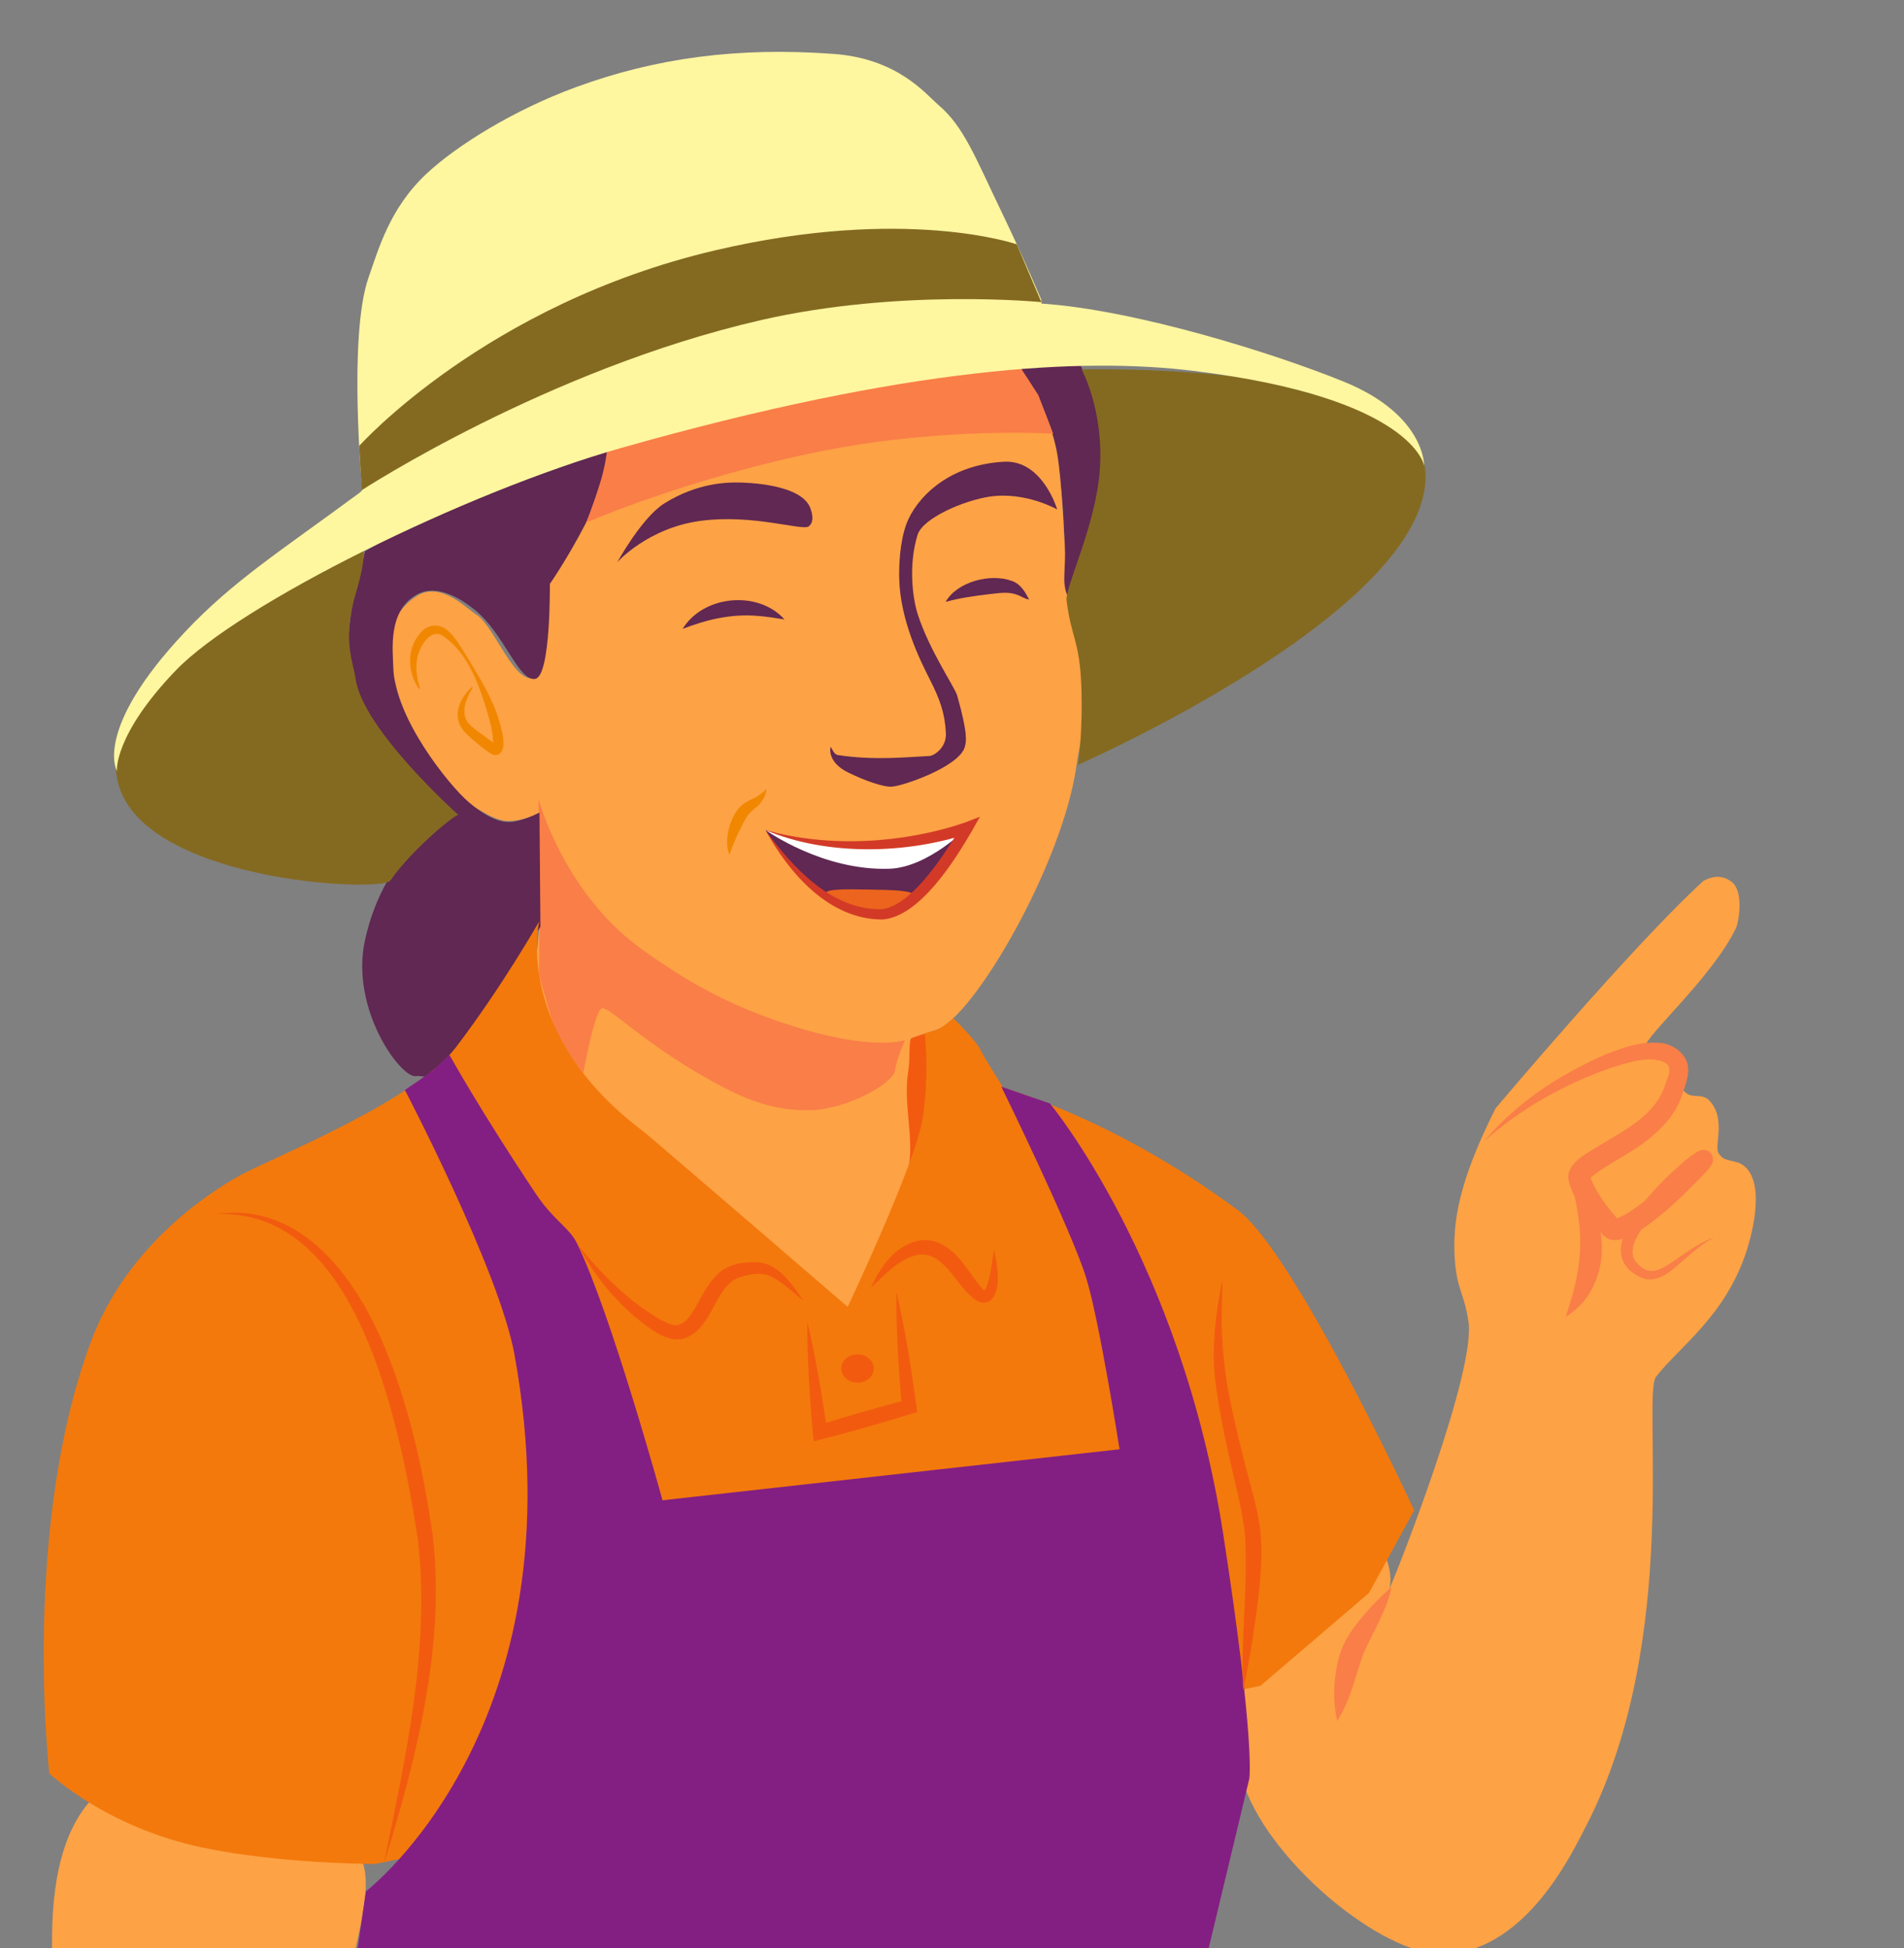 <svg width="257" height="263" viewBox="0 0 257 263" fill="none" xmlns="http://www.w3.org/2000/svg">
<rect x="0" y="0" width="257" height="263" fill="#808080" stroke="none"/>
<g clip-path="url(#clip0_20_77)">
<path fill-rule="evenodd" clip-rule="evenodd" d="M145.83 49.249C147.004 51.996 148.602 53.406 148.742 61.456C148.92 71.463 143.393 81.814 143.393 81.814C143.393 81.814 144.295 72.576 142.867 63.209C141.625 55.079 137.425 49.865 137.425 49.865C137.425 49.865 142.613 48.553 145.826 49.249H145.83Z" fill="#602852"/>
<path fill-rule="evenodd" clip-rule="evenodd" d="M123.026 140.117C123.416 139.654 124.306 139.293 124.819 139.51C127.074 140.469 123.844 156.96 122.699 156.96C122.424 156.96 122.89 153.92 122.411 151.245C122.085 149.398 122.152 141.149 123.026 140.117Z" fill="#F25B0F"/>
<path fill-rule="evenodd" clip-rule="evenodd" d="M81.915 60.968C81.491 62.526 80.999 66.228 78.613 71.077C76.489 75.395 73.899 75.484 73.827 79.11C73.708 85.245 73.641 91.486 71.788 91.575C69.114 91.703 66.634 84.37 64.222 82.91C63.052 82.201 59.505 78.439 56.321 80.417C50.709 83.903 53.049 90.734 53.456 92.535C54.982 99.294 61.484 107.781 64.404 109.178C65.133 109.526 67.062 110.931 68.83 110.834C71.14 110.706 72.81 109.687 72.81 109.687L73.064 122.28L71.793 135.383C71.793 135.383 73.335 144.766 81.724 152.79C85.437 156.34 88.701 167.179 96.491 168.733C97.712 168.975 110.568 180.808 113.044 180.464C114.836 180.218 119.3 169.901 121.83 166.691C123.365 164.746 122.47 158.819 122.72 157.125C123.288 153.334 121.919 148.719 122.593 144.626C122.882 142.893 122.615 140.282 123.047 140.129C124.399 139.65 125.543 139.306 126.412 139.017C131.376 137.361 143.49 116.608 145.317 103.247C145.957 98.585 148.437 92.407 143.982 80.163C143.321 78.35 143.893 76.626 143.727 73.658C143.1 62.369 142.808 61.027 141.913 58.102C141.684 57.355 140.226 52.956 137.903 50.069C127.298 36.882 85.539 47.721 81.915 60.972V60.968Z" fill="#FDA245"/>
<path d="M56.703 92.947C56.198 91.376 56.003 89.728 56.457 88.293C56.961 86.782 58.326 84.655 60.026 86.005C63.006 88.195 64.455 91.889 65.523 95.316C66.015 97.014 66.651 98.827 66.537 100.585L66.52 100.657C66.511 100.695 66.494 100.695 66.545 100.64C66.626 100.563 66.6 100.576 66.774 100.521C66.96 100.487 67.007 100.529 67.007 100.521C66.626 100.317 64.841 98.963 64.434 98.683C63.798 98.198 63.192 97.719 62.913 97.133C62.289 95.685 63.027 94.097 63.807 92.815L63.705 92.73C62.425 93.906 61.365 95.664 61.938 97.515C62.243 98.428 62.946 99.082 63.62 99.684C64.451 100.389 65.223 101.052 66.125 101.659C66.409 101.807 66.613 101.986 67.083 101.909C67.355 101.837 67.406 101.761 67.567 101.621C67.868 101.264 67.897 101.009 67.948 100.619C68.007 99.477 67.689 98.364 67.388 97.328C66.426 94.08 64.582 91.24 62.857 88.374C62.183 87.304 61.548 86.162 60.602 85.27C59.394 84.043 57.635 84.213 56.622 85.597C54.872 87.707 54.999 90.866 56.584 93.014L56.703 92.955V92.947Z" fill="#F18700"/>
<path fill-rule="evenodd" clip-rule="evenodd" d="M72.755 131.506C72.755 131.506 73.997 136.274 74.793 138.435C75.819 141.212 78.731 144.834 78.731 144.834C78.731 144.834 80.177 136.767 81.181 136.147C82.037 135.616 86.357 140.448 95.347 145.522C99.471 147.848 103.854 150.086 109.606 149.856C114.413 149.665 120.588 146.252 120.809 144.498C121.012 142.906 122.148 140.422 122.148 140.422C122.148 140.422 116.943 142.265 103.43 137.289C95.372 134.326 90.299 130.687 87.196 128.551C76.12 120.93 72.683 107.828 72.683 107.828C72.683 107.828 72.848 114.141 72.827 123.516C72.814 128.343 72.755 131.502 72.755 131.502V131.506Z" fill="#F97E48"/>
<path fill-rule="evenodd" clip-rule="evenodd" d="M49.26 74.422C49.26 74.422 56.376 70.177 63.328 67.57C75.743 62.916 82.093 60.828 82.093 60.828C82.093 60.828 81.647 65.668 79.053 70.665C76.514 75.556 74.217 78.825 74.217 78.825C74.217 78.825 74.361 91.278 72.242 91.643C70.012 92.025 68.041 85.521 64.095 82.332C63.281 81.674 59.526 78.626 56.457 80.163C52.256 82.269 53.041 87.89 53.083 90.047C53.21 96.806 60.581 105.994 63.269 108.282C66.782 111.275 68.626 111.093 69.762 110.834C71.432 110.452 72.818 109.688 72.818 109.688L72.945 125.117L71.356 127.634C71.356 127.634 67.821 133.587 61.594 142.15C61.433 142.376 60.437 144.354 59.827 143.513C59.674 146.099 56.898 145.131 56.143 145.267C54.164 145.619 47.217 136.27 49.268 126.904C52.006 114.405 60.98 109.942 60.98 109.942C60.98 109.942 49.963 101.587 47.484 92.089C46.403 87.945 47.356 82.078 48.119 79.207C49.018 75.828 49.264 74.427 49.264 74.427L49.26 74.422Z" fill="#602852"/>
<path fill-rule="evenodd" clip-rule="evenodd" d="M142.159 58.552L140.154 53.338L137.789 49.687C137.789 49.687 125.942 50.498 109.534 53.639C96.674 56.102 81.953 60.7 81.953 60.7C81.953 60.7 81.741 62.84 80.999 65.196C79.85 68.835 79.104 70.537 79.104 70.537C79.104 70.537 93.427 64.351 111.187 60.844C127.608 57.601 142.155 58.547 142.155 58.547L142.159 58.552Z" fill="#F97E48"/>
<path fill-rule="evenodd" clip-rule="evenodd" d="M49.005 73.913C49.005 73.913 49.578 74.932 47.988 80.226C46.161 86.302 47.717 89.55 47.988 91.575C48.912 98.462 61.929 110.065 61.929 110.065C62.086 109.356 55.613 114.591 52.697 118.867C51.548 120.552 18.627 119.028 15.825 105.221C12.599 89.321 49.005 73.913 49.005 73.913Z" fill="#846A21"/>
<path fill-rule="evenodd" clip-rule="evenodd" d="M192.426 64.411C192.205 82.774 145.508 103.242 145.508 103.242C145.508 103.242 146.19 98.869 145.953 92.531C145.728 86.535 144.575 86.005 143.965 81.054C143.74 79.233 147.928 70.962 148.454 63.358C149.009 55.338 145.995 49.878 145.995 49.878C145.995 49.878 192.617 48.523 192.426 64.407V64.411Z" fill="#846A21"/>
<path fill-rule="evenodd" clip-rule="evenodd" d="M192.235 62.883C192.235 62.883 190.802 53.699 161.106 50.065C146.186 48.239 122.924 49.398 83.89 60.458C62.849 66.419 32.296 81.581 23.734 90.493C15.32 99.251 15.778 104.075 15.778 104.075C15.778 104.075 12.531 98.513 24.947 85.33C31.436 78.435 37.76 74.469 48.531 66.521C48.984 66.186 48.882 65.948 48.882 65.948C48.882 65.948 46.954 45.292 49.773 37.383C51.061 33.769 52.532 28.186 57.538 23.482C61.67 19.601 69.457 14.791 77.782 11.751C88.519 7.819 99.577 6.325 112.535 7.28C121.195 7.917 124.916 12.668 126.667 14.167C130.126 17.122 131.618 21.198 135.229 28.687C136.081 30.449 136.963 32.377 137.242 32.984C138.65 36.049 139.769 38.618 140.544 40.435L140.578 40.979C153.375 41.841 172.186 47.768 181.414 51.534C192.392 56.009 192.235 62.883 192.235 62.883Z" fill="#FFF6A0"/>
<path fill-rule="evenodd" clip-rule="evenodd" d="M96.492 33.803C65.553 41.072 48.475 60.203 48.475 60.203L48.844 66.164C48.844 66.164 73.827 49.869 102.604 43.237C121.462 38.89 140.565 40.788 140.565 40.788L137.242 32.984C137.242 32.984 122.258 27.749 96.492 33.803Z" fill="#846A21"/>
<path d="M92.142 84.892C95.487 83.606 98.742 82.838 102.294 83.143C103.447 83.224 104.609 83.411 105.893 83.619C102.328 79.636 94.927 80.341 92.142 84.892Z" fill="#602852"/>
<path d="M127.642 81.245C129.663 80.698 131.456 80.46 133.466 80.214C134.924 80.065 136.098 79.81 137.42 80.337C137.891 80.515 138.378 80.868 138.912 80.927C138.366 79.916 137.81 78.868 136.611 78.43C133.72 77.348 129.193 78.511 127.642 81.245Z" fill="#602852"/>
<path d="M103.422 106.495C103.023 107.03 102.426 107.34 101.9 107.701C101.285 107.989 100.7 108.223 100.132 108.694C99.84 108.932 99.539 109.271 99.344 109.615C98.776 110.515 98.395 111.543 98.229 112.592C98.098 113.521 98.098 114.498 98.454 115.39C99.052 113.708 99.709 112.218 100.544 110.702C100.942 109.87 101.591 109.373 102.307 108.77C102.387 108.698 102.566 108.537 102.608 108.465C103.015 107.9 103.481 107.225 103.417 106.495H103.422Z" fill="#F18700"/>
<path fill-rule="evenodd" clip-rule="evenodd" d="M103.324 112.044C103.324 112.044 108.72 114.324 117.363 114.052C125.488 113.797 130.541 111.755 130.541 111.755C130.541 111.755 124.238 123.231 119.084 123.423C110.004 123.758 103.328 112.04 103.328 112.04L103.324 112.044Z" fill="#602852"/>
<path fill-rule="evenodd" clip-rule="evenodd" d="M103.324 112.044C103.324 112.044 108.72 114.324 117.363 114.052C125.488 113.797 130.541 111.755 130.541 111.755C130.541 111.755 125.268 117.079 120.109 117.27C111.03 117.606 103.324 112.04 103.324 112.04V112.044Z" fill="white"/>
<path fill-rule="evenodd" clip-rule="evenodd" d="M118.185 123.138C120.889 122.989 123.509 121.597 123.39 120.892C123.272 120.183 120.36 120.132 117.325 120.081C114.023 120.026 111.535 119.979 111.403 120.608C111.242 121.38 114.633 123.338 118.181 123.142L118.185 123.138Z" fill="#EC641D"/>
<path d="M103.324 112.044C111.535 115.555 122.415 115.322 130.829 112.477L129.863 111.386C127.777 114.859 123.267 122.191 119.058 122.731C112.37 122.93 106.953 117.105 103.324 112.048V112.044ZM103.324 112.044C106.482 117.873 111.937 124.149 119.109 124.123C124.145 123.758 128.879 116.145 131.215 112.129L132.27 110.252L130.248 111.034C121.966 113.87 111.785 114.477 103.324 112.04V112.044Z" fill="#D23A27"/>
<path fill-rule="evenodd" clip-rule="evenodd" d="M83.318 75.896C83.318 75.896 87.425 71.247 94.635 70.3C101.658 69.379 108.3 71.68 109.148 71.064C110.06 70.402 109.483 68.928 109.436 68.767C108.411 65.264 100.476 65.145 99.696 65.133C98.094 65.107 94.08 65.192 89.671 67.956C86.615 69.871 83.322 75.896 83.322 75.896H83.318Z" fill="#602852"/>
<path fill-rule="evenodd" clip-rule="evenodd" d="M142.697 68.771C142.697 68.771 140.722 62.038 135.504 62.331C127.548 62.776 123.539 67.625 122.39 70.618C121.402 73.2 121.343 76.596 121.373 78.014C121.483 83.763 124.263 89.261 125.51 91.724C126.891 94.458 127.548 96.296 127.676 98.993C127.765 100.929 126.073 102.024 125.446 102.054C122.517 102.181 118.126 102.691 113.094 101.926C112.493 101.833 112.2 100.801 112.141 100.844C112.043 100.912 111.632 102.886 114.497 104.287C117.024 105.523 119.215 106.198 120.228 106.202C121.69 106.202 129.46 103.523 130.223 100.844C130.448 100.058 130.638 99.01 129.206 93.91C128.888 92.777 125.45 87.835 123.856 82.863C123.225 80.889 122.572 76.363 123.848 72.21C124.556 69.918 130.13 67.566 133.529 67.048C138.382 66.305 142.697 68.767 142.697 68.767V68.771Z" fill="#602852"/>
<path fill-rule="evenodd" clip-rule="evenodd" d="M181.422 229.405C183.016 222.221 186.343 217.27 187.831 213.814C188.87 211.403 199.267 185.02 198.207 178.354C197.576 174.38 196.682 174.18 196.376 170.1C195.991 164.933 196.982 159.337 201.87 149.619C201.87 149.619 220.486 127.507 229.947 118.897C231.685 118.009 232.74 118.37 233.609 118.947C235.529 120.23 234.609 124.645 234.372 125.163C231.371 131.685 221.707 140.244 222.165 141.212C222.622 142.18 225.182 141.178 226.59 142.588C228.217 144.218 226.179 145.963 227.353 147.326C228.311 148.438 229.684 147.475 230.71 148.549C232.999 150.943 231.405 154.561 231.931 155.58C232.698 157.07 234.198 156.382 235.44 157.414C238.543 159.991 236.123 167.71 235.745 168.877C232.897 177.67 226.615 181.848 223.538 185.843C221.592 188.365 227.005 221.189 214.23 246.218C212.038 250.51 206.096 262.908 195.461 263.795C187.526 264.458 172.805 252.642 168.401 242.244C167.303 239.65 163.484 232.61 166.773 223.444C170.605 212.757 182.189 205.387 185.542 207.7C186.644 208.46 188.276 212.443 187.471 214.655C187.161 215.5 182.541 223.291 181.422 229.405Z" fill="#FDA245"/>
<path fill-rule="evenodd" clip-rule="evenodd" d="M45.763 256.633C45.763 256.633 40.905 257.044 27.71 254.675C17.219 252.79 11.23 249.377 11.23 249.377C11.23 249.377 10.942 244.464 12.654 243.059C15.85 240.435 20.513 245.127 31.067 246.931C41.079 248.642 43.94 244.354 46.267 247.878C47.594 249.886 45.763 256.633 45.763 256.633Z" fill="#F97E48"/>
<path d="M231.32 167.043C229.214 167.82 227.374 169.26 225.539 170.495C224.627 171.085 223.644 171.646 222.766 171.565C221.91 171.518 221.024 170.707 220.6 170.037C219.761 168.334 221.304 166.266 222.372 164.852C224.555 162.182 227.264 159.732 230.138 157.796C230.231 157.737 230.349 157.673 230.349 157.673C230.307 157.686 230.349 157.694 230.087 157.745C229.328 157.889 228.383 157.045 228.785 156.043C228.874 155.864 228.828 155.962 228.815 155.97C228.612 156.246 228.044 156.794 227.777 157.074C226.225 158.603 224.564 160.08 222.864 161.447C221.431 162.547 220.02 163.74 218.379 164.424C218.201 164.492 218.04 164.509 218.04 164.509C218.053 164.509 218.117 164.5 218.278 164.568C218.379 164.593 218.524 164.734 218.447 164.661C216.968 163.035 215.268 160.73 214.641 158.836C214.649 158.93 214.624 159.044 214.59 159.104C214.56 159.146 214.658 159.01 214.777 158.891C217.362 156.849 220.448 155.601 223.05 153.33C224.924 151.793 226.556 149.704 227.221 147.301C227.518 146.451 227.891 145.415 227.866 144.396C227.912 142.295 225.742 140.813 223.843 140.766C221.308 140.618 219.083 141.407 216.837 142.299C214.713 143.191 212.695 144.248 210.741 145.394C206.816 147.695 203.247 150.608 200.344 154.043C205.362 149.572 211.25 146.316 217.519 144.121C219.757 143.462 222.567 142.414 224.733 143.437C225.848 144.074 225.144 145.365 224.78 146.4C223.449 150.549 219.375 152.514 215.807 154.688C214.603 155.431 213.327 156.064 212.339 157.202C211.89 157.745 211.614 158.395 211.708 159.167C211.716 159.274 211.784 159.55 211.801 159.66C212.36 161.575 213.45 163.014 214.548 164.538C215.103 165.264 215.645 165.956 216.298 166.627C216.527 166.839 216.629 166.971 217.023 167.188C220.138 168.826 228.078 160.513 230.227 158.242C230.549 157.843 230.816 157.639 231.104 157.07C231.184 156.858 231.244 156.747 231.214 156.34C231.006 155.189 229.871 155.053 229.286 155.376C227.81 156.229 226.645 157.388 225.411 158.505C222.148 161.621 214.645 169.523 221.732 172.559C223.33 173.093 224.886 172.13 226.03 171.153C227.772 169.688 229.345 168.126 231.329 167.039L231.32 167.043Z" fill="#F97E48"/>
<path d="M211.33 177.743C217.4 174.227 217.956 164.194 212.246 160.089C212.602 161.745 212.92 163.222 213.098 164.691C213.721 169.243 212.839 173.391 211.33 177.743Z" fill="#F97E48"/>
<path d="M180.494 232.309C182.291 229.536 182.923 226.314 184.008 223.27C185.241 220.421 187.208 217.406 187.831 214.222C186.564 215.385 185.368 216.527 184.271 217.805C182.927 219.393 181.469 221.253 180.82 223.397C180.015 226.327 179.833 229.29 180.494 232.313V232.309Z" fill="#F97E48"/>
<path fill-rule="evenodd" clip-rule="evenodd" d="M19.979 366.19C18.83 364.092 18.906 359.6 19.063 350.612C19.161 344.957 19.644 340.762 19.521 340.524C17.842 337.213 12.964 305.263 9.908 287.334C7.237 271.667 3.372 248.995 14.485 241.021C22.814 235.047 38.532 238.058 46.988 247.899C52.888 254.769 46.314 261.074 43.783 288.709C42.664 300.937 47.348 337.544 47.954 341.9C48.552 346.197 50.955 349.479 53.753 355.452C57.805 364.105 57.669 365.286 57.415 366.05C54.728 374.202 25.527 376.316 19.979 366.19Z" fill="#FDA245"/>
<path fill-rule="evenodd" clip-rule="evenodd" d="M114.413 176.414C114.413 176.414 87.713 153.389 86.785 152.693C69.118 139.399 72.78 124.382 72.78 124.382C72.78 124.382 67.846 133.094 61.514 141.408C55.974 148.676 36.679 156.319 32.487 158.624C27.901 161.146 16.999 168.368 12.243 181.199C2.884 206.448 6.656 239.391 6.656 239.391C6.656 239.391 14.269 246.634 27.206 249.377C37.785 251.618 50.603 251.618 50.603 251.618L170.135 227.571L184.783 215.037L190.887 203.879C190.887 203.879 174.78 169.094 167.1 163.375C150.344 150.901 135.424 146.859 135.424 146.859C135.424 146.859 132.842 142.736 132.338 141.726C131.601 140.253 128.663 137.438 128.663 137.438C128.663 137.438 127.896 138.219 126.866 138.809C125.967 139.323 124.819 139.357 124.844 139.573C124.971 140.656 125.348 145.793 124.543 150.973C123.598 157.032 114.421 176.414 114.421 176.414H114.413Z" fill="#F3790C"/>
<path fill-rule="evenodd" clip-rule="evenodd" d="M60.67 142.405C60.67 142.405 64.879 150.014 72.365 161.205C74.76 164.785 76.832 165.693 77.888 167.854C82.487 177.276 89.425 202.525 89.425 202.525L151.116 195.638C151.116 195.638 148.36 178.04 146.58 172.397C144.465 165.689 135.157 146.689 135.157 146.689L141.718 148.961C141.718 148.961 159.428 170.249 165.112 207.115C169.469 235.353 168.63 240.1 168.63 240.1L162.7 264.861L175.619 368.033H135.64L58.886 368.95L53.85 353.818L47.594 342.507L46.831 320.956L46.068 278.311L49.383 255.317C49.383 255.317 78.57 233.069 69.436 182.816C67.376 171.489 54.651 147.143 54.651 147.143C54.651 147.143 57.322 145.339 58.216 144.651C58.847 144.167 60.67 142.397 60.67 142.397V142.405Z" fill="#831F82"/>
<path d="M121 174.405C120.953 179.619 121.296 184.82 121.733 190.009L122.445 188.947C118.41 190.004 114.4 191.155 110.416 192.399L111.657 193.231C111.306 190.752 110.92 188.276 110.479 185.809C110.055 183.402 109.547 180.795 108.966 178.426C108.953 179.687 108.97 180.944 109.013 182.201C109.14 186.31 109.436 190.493 109.814 194.585C114.514 193.388 119.185 192.059 123.81 190.603C123.081 185.173 122.246 179.751 121 174.41V174.405Z" fill="#F25B0F"/>
<path d="M115.748 186.65C114.535 186.65 113.552 185.793 113.552 184.735C113.552 183.678 114.535 182.82 115.748 182.82C116.96 182.82 117.943 183.678 117.943 184.735C117.943 185.793 116.96 186.65 115.748 186.65Z" fill="#F25B0F"/>
<path d="M134.178 168.665C133.898 170.312 133.767 171.998 133.224 173.535C133.101 173.824 133.012 174.07 132.804 174.206C132.779 174.206 132.787 174.197 132.804 174.176C132.868 174.159 132.775 174.121 132.753 174.1L132.664 174.027C130.986 172.172 129.871 169.676 127.62 168.266C124.509 166.19 121.156 168.126 119.274 170.822C118.588 171.769 118.011 172.771 117.562 173.828C119.478 172.057 121.402 169.845 124.013 169.361C127.692 169.018 129.138 173.951 131.893 175.62C132.482 175.951 133.33 175.921 133.813 175.441C135.263 173.947 134.563 170.499 134.173 168.661L134.178 168.665Z" fill="#F25B0F"/>
<path d="M78.032 168.092C80.448 172.652 83.894 176.77 88.243 179.666C90.218 180.944 92.1 181.407 94.029 179.696C95.44 178.392 96.089 176.74 96.996 175.216C97.755 173.913 98.585 172.737 100.065 172.359C101.582 171.9 103.002 171.68 104.426 172.495C105.842 173.297 107.109 174.507 108.398 175.552C107.936 174.826 107.444 174.125 106.914 173.437C105.804 172.028 104.367 170.584 102.426 170.41C100.45 170.283 98.428 170.571 96.949 171.922C95.567 173.187 94.805 174.843 93.936 176.371C93.257 177.496 92.651 178.613 91.375 178.897C90.638 178.944 89.828 178.477 89.137 178.133C84.814 175.641 81.203 172.002 78.032 168.092Z" fill="#F25B0F"/>
<path d="M29.143 163.884C42.961 163.328 49.251 178.163 52.519 189.397C54.274 195.435 55.461 201.667 56.41 207.887C58.102 222.573 54.715 237.242 51.816 251.618C56.156 237.641 60.085 222.357 58.458 207.599C57.25 199.145 55.478 190.713 52.29 182.757C48.433 173.009 40.998 162.173 29.134 163.884H29.143Z" fill="#F25B0F"/>
<path d="M164.989 172.771C164.073 177.386 163.467 182.133 164.086 186.833C164.726 191.52 165.739 196.08 166.833 200.64C167.341 202.911 167.871 205.132 168.053 207.352C168.469 214.235 167.46 221.223 167.791 228.182C168.299 225.885 168.71 223.584 169.071 221.274C169.757 216.578 170.529 211.963 170.164 207.161C169.952 204.728 169.333 202.406 168.706 200.16C167.545 195.689 166.371 191.159 165.591 186.616C165.256 184.383 165.023 182.052 164.929 179.755C164.811 177.433 165.031 175.106 164.993 172.775L164.989 172.771Z" fill="#F25B0F"/>
</g>
<defs>
<clipPath id="clip0_20_77">
<rect width="257" height="263" fill="white"/>
</clipPath>
</defs>
</svg>
